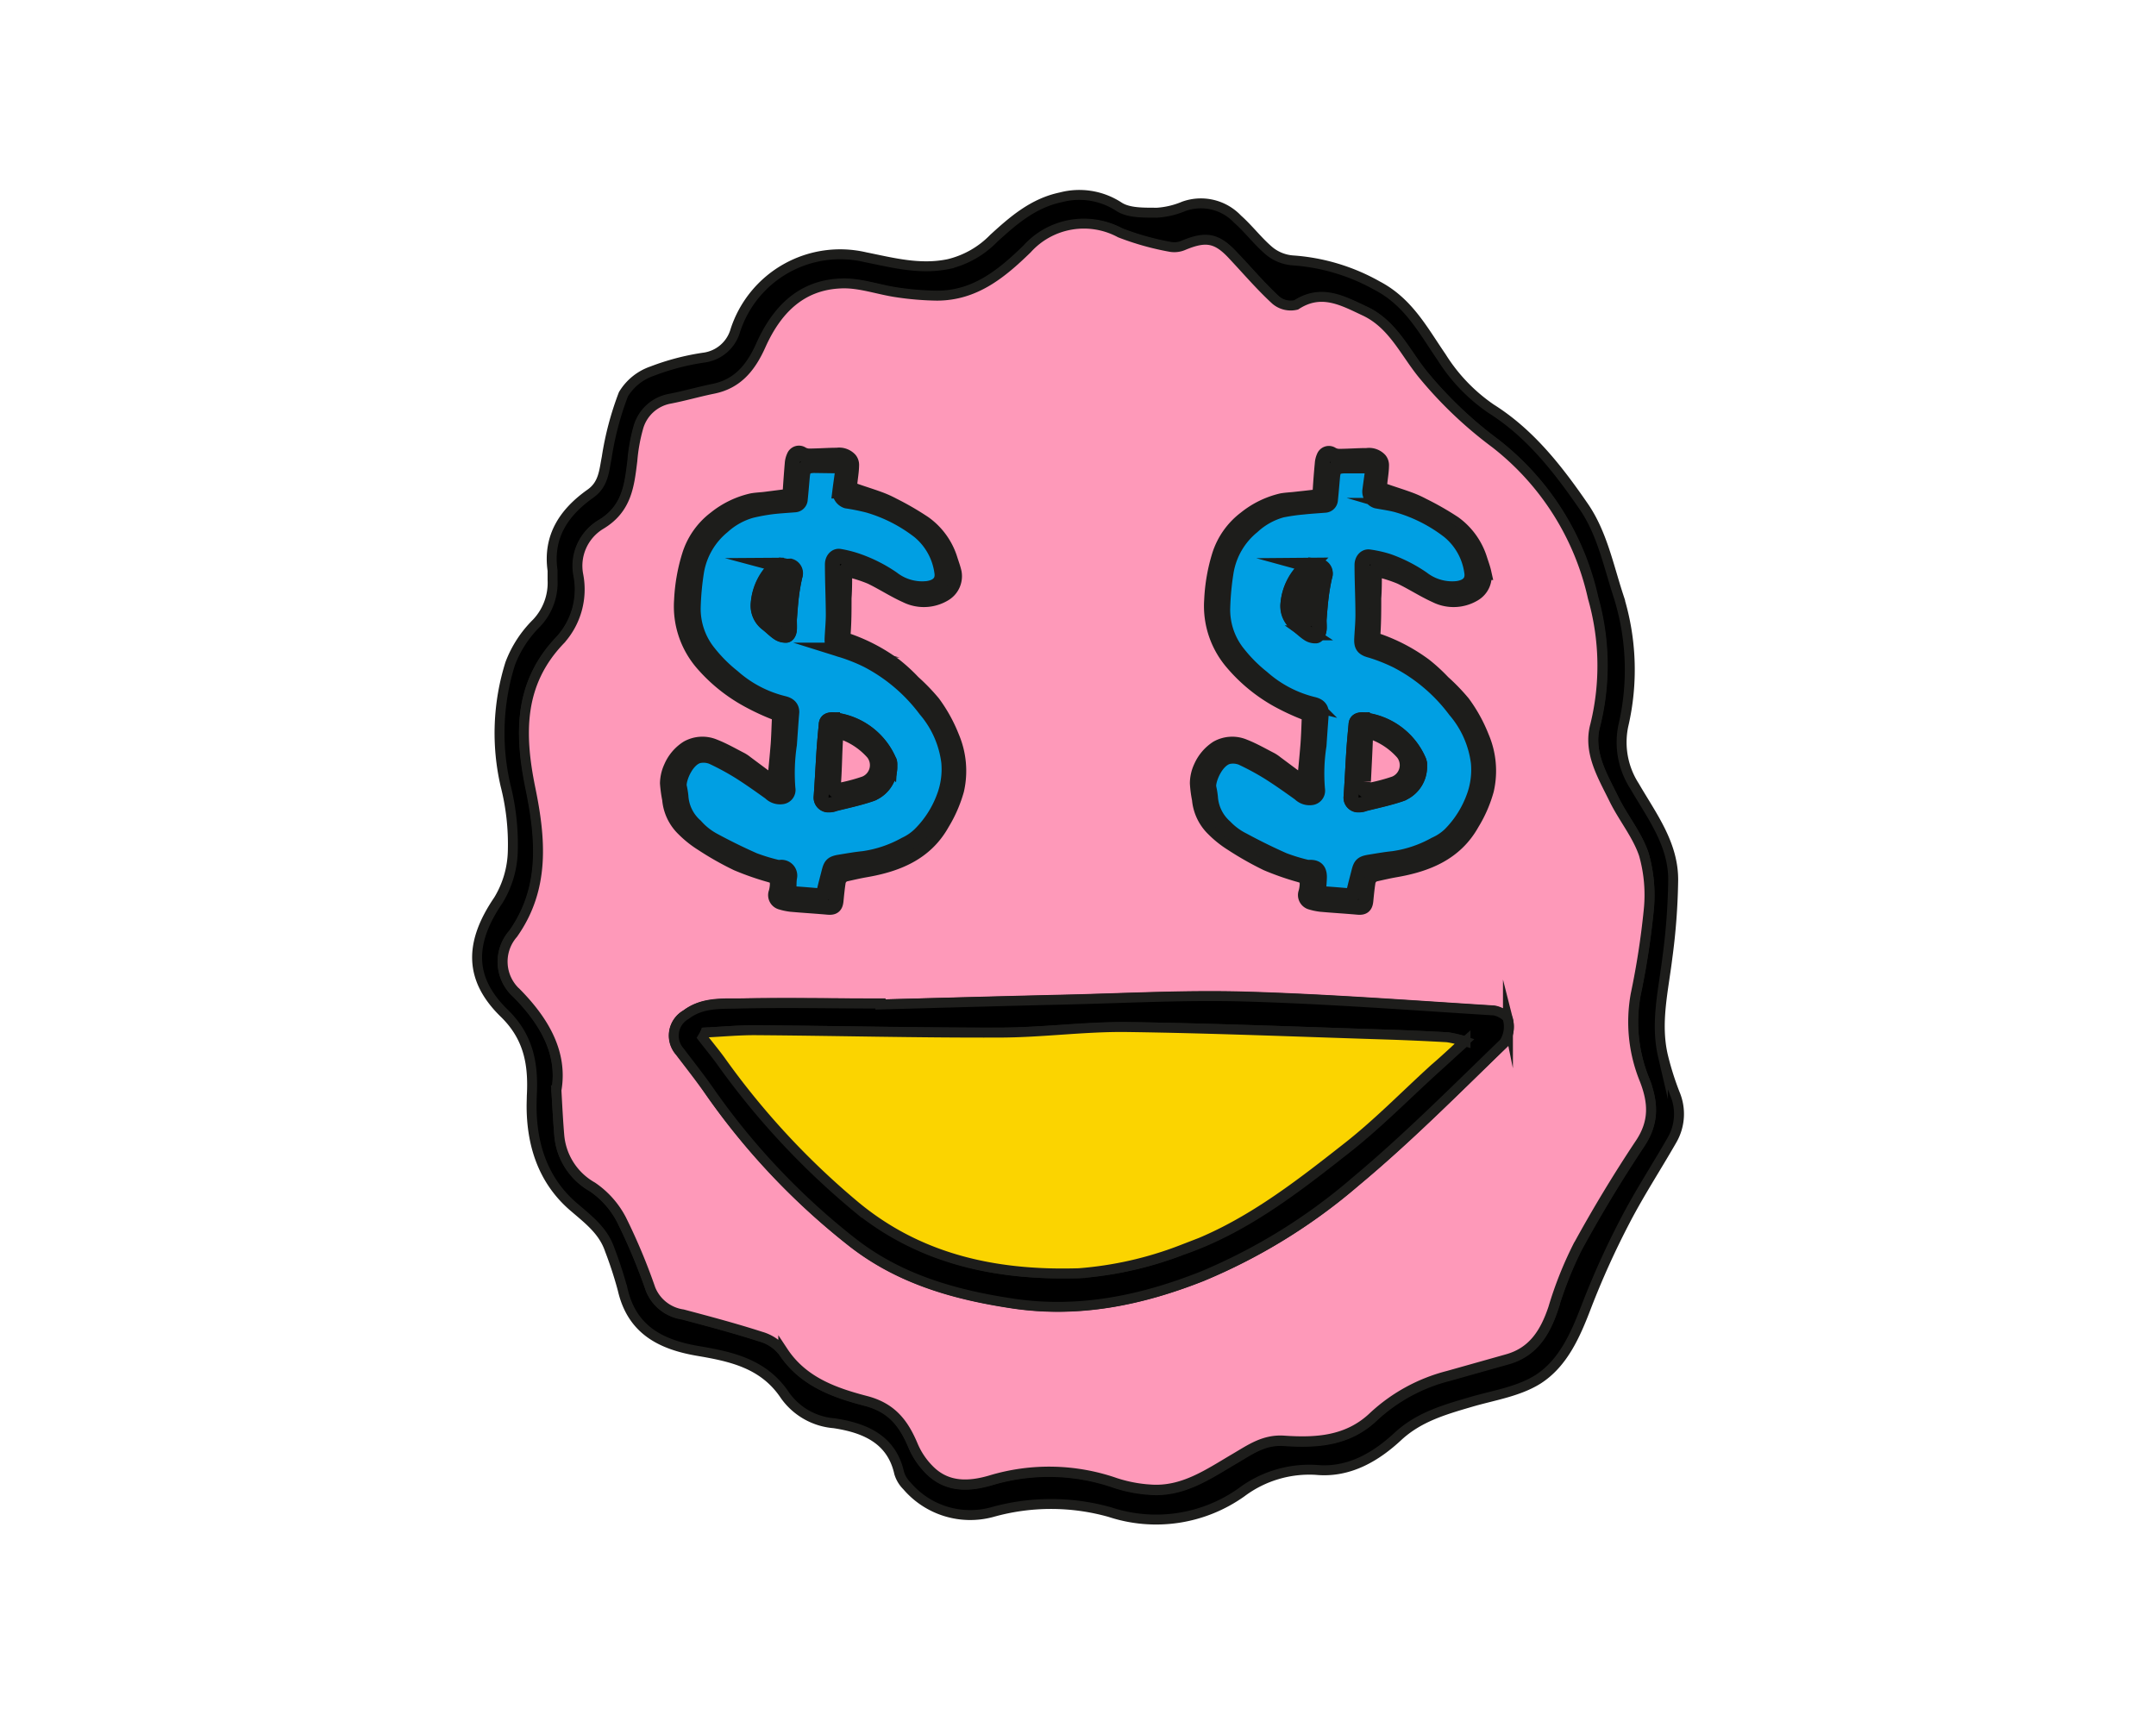 <?xml version="1.0" encoding="UTF-8"?> <svg xmlns="http://www.w3.org/2000/svg" id="Слой_1" data-name="Слой 1" viewBox="0 0 216.98 172.65"> <defs> <style>.cls-1,.cls-2,.cls-3,.cls-4,.cls-5{stroke:#1d1d1b;stroke-miterlimit:10;}.cls-2{fill:#fe99b9;}.cls-3{fill:#fbd400;}.cls-4,.cls-5{stroke-width:1.5px;}.cls-5{fill:#009fe3;}</style> </defs> <title>store_icon</title> <path class="cls-1" d="M53.52,110.3c.17-3.13-.28-5.88-2.76-8.3-3.63-3.53-3.48-7.16-.6-11.39a9.93,9.93,0,0,0,1.45-5,24,24,0,0,0-.74-6.58,23.3,23.3,0,0,1,.48-12.24A11.41,11.41,0,0,1,54,62.72a5.9,5.9,0,0,0,1.61-4.36c0-.31,0-.63,0-.93-.49-3.45,1.17-5.87,3.81-7.74,1.32-.93,1.37-2.27,1.64-3.64a30.85,30.85,0,0,1,1.68-6.36,5.43,5.43,0,0,1,2.89-2.33A24.41,24.41,0,0,1,70.81,36,3.81,3.81,0,0,0,74,33.28a11.09,11.09,0,0,1,13.09-7.39c2.75.55,5.5,1.3,8.42.68A9.37,9.37,0,0,0,100,24c2-1.83,4-3.56,6.77-4.14a7.28,7.28,0,0,1,5.84.95c1,.65,2.54.59,3.84.6a8.38,8.38,0,0,0,2.69-.64,5.08,5.08,0,0,1,5.41,1.29c1.13,1,2.06,2.26,3.22,3.23a4.22,4.22,0,0,0,2.32.92,20.14,20.14,0,0,1,8.55,2.57c3.12,1.64,4.6,4.5,6.42,7.14a17.65,17.65,0,0,0,5,5.22c3.94,2.48,6.74,6.09,9.31,9.82,1.85,2.67,2.5,5.94,3.5,9a24.71,24.71,0,0,1,.5,13.1,8.14,8.14,0,0,0,1.13,6.07c1.74,3,3.91,5.82,3.89,9.46a64.49,64.49,0,0,1-.59,7.85c-.4,3.28-1.21,6.53-.44,9.84a29.55,29.55,0,0,0,1.2,3.81,5.23,5.23,0,0,1-.27,4.63c-1.55,2.71-3.27,5.34-4.71,8.11a84.1,84.1,0,0,0-3.94,8.71c-1.09,2.85-2.33,5.69-4.87,7.31-2,1.25-4.51,1.61-6.81,2.29-2.62.77-5.18,1.5-7.29,3.46s-4.84,3.67-8.18,3.36a11.36,11.36,0,0,0-7.54,2.25,14.83,14.83,0,0,1-13.24,2,21.86,21.86,0,0,0-11.87,0,8.37,8.37,0,0,1-8.56-2.64,3.08,3.08,0,0,1-.79-1.31c-.78-3.51-3.66-4.56-6.55-5A6.7,6.7,0,0,1,79,140.45c-2.14-3.21-5.42-3.9-8.78-4.47-3.72-.64-6.62-2.12-7.55-6.17a39.65,39.65,0,0,0-1.3-4c-.64-1.9-2.09-3-3.58-4.28-3.12-2.64-4.32-6.3-4.29-10.36Zm2.46-.56c.12,1.82.19,3.16.3,4.5a6.59,6.59,0,0,0,3.33,5.25,9,9,0,0,1,2.93,3.29,59.46,59.46,0,0,1,2.93,7,4.13,4.13,0,0,0,3.24,2.55c2.63.7,5.27,1.4,7.87,2.24a4.36,4.36,0,0,1,2.25,1.52c2,3,5.15,4.12,8.29,4.94,2.64.68,3.84,2.28,4.78,4.53a7.66,7.66,0,0,0,1.59,2.37c1.77,1.83,4,1.75,6.21,1.1a20.32,20.32,0,0,1,12.6.29,14.1,14.1,0,0,0,3.47.66c3.3.25,5.89-1.6,8.54-3.15,1.55-.91,2.89-1.91,4.93-1.77,3.2.22,6.39.05,9-2.43a17.33,17.33,0,0,1,7.52-4.1l5.93-1.67c2.62-.73,3.82-2.71,4.63-5.11a37.89,37.89,0,0,1,2.44-6.17c1.95-3.57,4.06-7.07,6.32-10.46,1.43-2.16,1.32-4.12.43-6.4a15.4,15.4,0,0,1-.88-8.61,79.87,79.87,0,0,0,1.3-8.39,14.92,14.92,0,0,0-.48-5.66c-.65-2-2.06-3.66-3-5.55-1.14-2.34-2.64-4.74-1.9-7.46a25,25,0,0,0-.18-12.84,27.09,27.09,0,0,0-9.82-15.53,41.47,41.47,0,0,1-7.34-7c-1.78-2.23-3-5-5.8-6.32-2.22-1-4.37-2.26-6.9-.61a2.35,2.35,0,0,1-2.07-.5c-1.5-1.38-2.84-3-4.24-4.44-1.68-1.8-2.77-2-5-1.07a2.31,2.31,0,0,1-1.34.17,27.44,27.44,0,0,1-5.06-1.42,7.69,7.69,0,0,0-9.36,1.62c-2.56,2.49-5.24,4.75-9.08,4.71a29.39,29.39,0,0,1-4-.33c-1.89-.27-3.77-1-5.63-.9-4,.15-6.52,2.73-8.09,6.23-1,2.19-2.31,3.89-4.81,4.38-1.47.29-2.9.71-4.37,1A4.05,4.05,0,0,0,64.29,43a17.42,17.42,0,0,0-.6,3.34c-.31,2.52-.55,4.87-3.21,6.45a4.85,4.85,0,0,0-2.23,5.06,7.6,7.6,0,0,1-1.81,6.53c-4.26,4.41-4.18,9.53-3,15,1,5,1.48,10-1.76,14.59A4.25,4.25,0,0,0,52,100C54.8,102.83,56.63,106,56,109.74Z"></path> <path class="cls-2" d="M56,109.74c.65-3.71-1.18-6.91-4-9.78A4.25,4.25,0,0,1,51.63,94c3.24-4.58,2.78-9.59,1.76-14.59-1.13-5.5-1.21-10.62,3-15a7.6,7.6,0,0,0,1.81-6.53,4.85,4.85,0,0,1,2.23-5.06c2.66-1.58,2.9-3.93,3.21-6.45a17.42,17.42,0,0,1,.6-3.34,4.05,4.05,0,0,1,3.15-2.89c1.47-.28,2.9-.7,4.37-1,2.5-.49,3.83-2.19,4.81-4.38,1.57-3.5,4-6.08,8.09-6.23,1.86-.08,3.74.63,5.63.9a29.39,29.39,0,0,0,4,.33c3.84,0,6.52-2.22,9.08-4.71a7.69,7.69,0,0,1,9.36-1.62,27.44,27.44,0,0,0,5.06,1.42,2.31,2.31,0,0,0,1.34-.17c2.27-.94,3.36-.73,5,1.07,1.4,1.49,2.74,3.06,4.24,4.44a2.35,2.35,0,0,0,2.07.5c2.53-1.65,4.68-.43,6.9.61,2.8,1.31,4,4.09,5.8,6.32a41.47,41.47,0,0,0,7.34,7,27.09,27.09,0,0,1,9.82,15.53A25,25,0,0,1,160.54,73c-.74,2.72.76,5.12,1.9,7.46.93,1.89,2.34,3.58,3,5.55a14.92,14.92,0,0,1,.48,5.66,79.87,79.87,0,0,1-1.3,8.39,15.4,15.4,0,0,0,.88,8.61c.89,2.28,1,4.24-.43,6.4-2.26,3.39-4.37,6.89-6.32,10.46a37.89,37.89,0,0,0-2.44,6.17c-.81,2.4-2,4.38-4.63,5.11l-5.93,1.67a17.33,17.33,0,0,0-7.52,4.1c-2.59,2.48-5.78,2.65-9,2.43-2-.14-3.38.86-4.93,1.77-2.65,1.55-5.24,3.4-8.54,3.15a14.1,14.1,0,0,1-3.47-.66A20.32,20.32,0,0,0,99.7,149c-2.21.65-4.44.73-6.21-1.1a7.66,7.66,0,0,1-1.59-2.37c-.94-2.25-2.14-3.85-4.78-4.53-3.14-.82-6.3-1.93-8.29-4.94a4.36,4.36,0,0,0-2.25-1.52c-2.6-.84-5.24-1.54-7.87-2.24a4.13,4.13,0,0,1-3.24-2.55,59.46,59.46,0,0,0-2.93-7,9,9,0,0,0-2.93-3.29,6.59,6.59,0,0,1-3.33-5.25C56.17,112.9,56.1,111.56,56,109.74Zm32.62-8.63V101c-4.75,0-9.51-.08-14.26,0-1.79,0-3.68-.11-5.3,1.12a2.42,2.42,0,0,0-.62,3.72c1,1.27,2,2.53,2.88,3.84a70.77,70.77,0,0,0,14.5,15.37c4.73,3.69,10.25,5.26,16.11,6.14,6.66,1,12.94-.32,19-2.71A57.44,57.44,0,0,0,136.37,119c5.25-4.36,10.08-9.23,15-14a3,3,0,0,0,.39-2.37c-.08-.39-1-.86-1.56-.9-8.3-.52-16.59-1.15-24.9-1.39-6.08-.17-12.17.16-18.26.31S94.75,100.94,88.6,101.11Z"></path> <path class="cls-1" d="M88.6,101.11c6.15-.17,12.29-.35,18.44-.49s12.18-.48,18.26-.31c8.31.24,16.6.87,24.9,1.39.56,0,1.48.51,1.56.9a3,3,0,0,1-.39,2.37c-4.92,4.75-9.75,9.62-15,14a57.44,57.44,0,0,1-15.46,9.53c-6.06,2.39-12.34,3.71-19,2.71-5.86-.88-11.38-2.45-16.11-6.14a70.77,70.77,0,0,1-14.5-15.37c-.92-1.31-1.92-2.57-2.88-3.84a2.42,2.42,0,0,1,.62-3.72c1.62-1.23,3.51-1.07,5.3-1.12,4.75-.12,9.51,0,14.26,0ZM71,103.93l-.16.5c.59.77,1.21,1.51,1.78,2.29a77.82,77.82,0,0,0,13.74,14.81c6.55,5.35,14.26,6.88,22.35,6.63A36.31,36.31,0,0,0,119,125.82c6.23-2.14,11.4-6.17,16.49-10.18,3.16-2.48,6-5.38,9-8.1.9-.81,1.78-1.64,3-2.72a12.52,12.52,0,0,0-1.74-.41q-3-.16-6-.27c-8.76-.27-17.53-.64-26.3-.76-4.27,0-8.56.55-12.84.56-8.11,0-16.21-.18-24.32-.24C74.43,103.68,72.69,103.85,71,103.93Z"></path> <path class="cls-3" d="M71,103.93c1.73-.08,3.47-.25,5.2-.23,8.11.06,16.21.27,24.32.24,4.28,0,8.57-.61,12.84-.56,8.77.12,17.54.49,26.3.76q3,.1,6,.27a12.52,12.52,0,0,1,1.74.41c-1.17,1.08-2.05,1.91-3,2.72-3,2.72-5.8,5.62-9,8.1-5.09,4-10.26,8-16.49,10.18a36.31,36.31,0,0,1-10.33,2.34c-8.09.25-15.8-1.28-22.35-6.63a77.82,77.82,0,0,1-13.74-14.81c-.57-.78-1.19-1.52-1.78-2.29Z"></path> <path class="cls-4" d="M77.94,78.94c.14-1.47.27-2.76.37-4,.06-.84.08-1.67.12-2.51a.67.67,0,0,0-.44-.71,23.24,23.24,0,0,1-2.81-1.32,16.43,16.43,0,0,1-4.53-3.69,8.76,8.76,0,0,1-2.06-6.29,17.92,17.92,0,0,1,.79-4.51A7.43,7.43,0,0,1,72,52.18a9.07,9.07,0,0,1,3.68-1.78c.4-.07.8-.09,1.21-.13L79,50a.5.5,0,0,0,.52-.51q.09-1.43.21-2.85a2,2,0,0,1,.18-.69.53.53,0,0,1,.81-.24,1.57,1.57,0,0,0,.66.19c1,0,1.9-.08,2.85-.08a1.47,1.47,0,0,1,1.3.45.84.84,0,0,1,.18.49c0,.72-.15,1.43-.2,2.14a.5.5,0,0,0,.25.4c.9.33,1.81.6,2.71.93a10.73,10.73,0,0,1,1.39.62A29,29,0,0,1,93,52.67a7,7,0,0,1,2.63,3.65c.14.44.3.86.4,1.31a2.07,2.07,0,0,1-1,2.16,4,4,0,0,1-3.83.15c-1.23-.55-2.36-1.3-3.57-1.88a14.45,14.45,0,0,0-2.08-.68c-.32-.09-.53,0-.54.38,0,.82,0,1.64-.06,2.45,0,1.18,0,2.36-.09,3.54a.73.73,0,0,0,.58.79A17.69,17.69,0,0,1,90.06,67a17.22,17.22,0,0,1,1.84,1.69,19.72,19.72,0,0,1,2,2.07,15.17,15.17,0,0,1,1.9,3.44,8.69,8.69,0,0,1,.48,5.31,13.33,13.33,0,0,1-1.46,3.36c-1.67,3-4.52,4.14-7.71,4.69-.69.12-1.37.28-2,.42a1,1,0,0,0-.76.87c-.09.6-.15,1.21-.21,1.82s-.32.7-.86.65c-1.22-.11-2.45-.18-3.67-.29a5.74,5.74,0,0,1-1-.21.74.74,0,0,1-.5-1,3.78,3.78,0,0,0,.12-.75c0-.75,0-.76-.73-1a27.76,27.76,0,0,1-3.32-1.16,30.07,30.07,0,0,1-3.53-2,10.29,10.29,0,0,1-1.83-1.46,4.68,4.68,0,0,1-1.43-3,13,13,0,0,1-.22-1.61,4.05,4.05,0,0,1,.38-1.62,4.31,4.31,0,0,1,1.63-1.92,3.08,3.08,0,0,1,2.74-.14c.92.36,1.78.86,2.66,1.31a3.39,3.39,0,0,1,.5.34Zm6.84-32H81.92c-.91,0-1.1.22-1.17,1.11s-.13,1.53-.21,2.29a.58.58,0,0,1-.57.56c-.72.06-1.45.1-2.17.18a19.54,19.54,0,0,0-2.17.31A7.18,7.18,0,0,0,72.73,53a7.46,7.46,0,0,0-2.64,4.47,27.84,27.84,0,0,0-.35,3.65,7,7,0,0,0,1.57,4.63,14.85,14.85,0,0,0,2.41,2.41,12,12,0,0,0,5.1,2.68c.38.09.88.28.84.88-.09,1.09-.16,2.17-.24,3.26a19.4,19.4,0,0,0-.15,4.44.69.69,0,0,1-.59.82,1.4,1.4,0,0,1-1.2-.4c-1-.73-2-1.45-3.09-2.12a26.53,26.53,0,0,0-2.73-1.48,2.33,2.33,0,0,0-1.23-.15c-1.29.17-2.18,2.27-2.1,3.09a7.89,7.89,0,0,1,.17,1,4.32,4.32,0,0,0,1.47,3,6.53,6.53,0,0,0,1.84,1.35c1.33.71,2.69,1.38,4.07,2a19.08,19.08,0,0,0,2.37.72,1.54,1.54,0,0,0,.3,0,.84.84,0,0,1,.92,1c0,.37,0,.74-.07,1.12s.06.52.44.54c.86,0,1.72.13,2.58.2a.43.43,0,0,0,.51-.39c.15-.66.34-1.31.5-2s.34-.91,1.1-1,1.58-.27,2.38-.35A12.15,12.15,0,0,0,91.11,85a5.25,5.25,0,0,0,1.49-1.06,10.36,10.36,0,0,0,2.34-3.62,7.89,7.89,0,0,0,.52-3.62,10,10,0,0,0-2.33-5.27,17.26,17.26,0,0,0-5.9-5,17.92,17.92,0,0,0-2.51-1c-.78-.22-1-.39-1-1.21s.12-1.6.12-2.4c0-1.65-.06-3.3-.09-5,0-.51.33-.91.75-.83a11.27,11.27,0,0,1,1.93.44,14.76,14.76,0,0,1,3.4,1.74,4.87,4.87,0,0,0,3.49,1c1-.13,1.64-.73,1.47-1.68a6.45,6.45,0,0,0-2.27-4.07,15.35,15.35,0,0,0-5.12-2.62,22.13,22.13,0,0,0-2.18-.44,1,1,0,0,1-.69-1c.08-.65.18-1.29.26-1.93A3.32,3.32,0,0,0,84.78,46.9Z"></path> <path class="cls-5" d="M84.78,46.9a3.32,3.32,0,0,1,0,.6c-.08.64-.18,1.28-.26,1.93a1,1,0,0,0,.69,1,22.13,22.13,0,0,1,2.18.44,15.35,15.35,0,0,1,5.12,2.62,6.45,6.45,0,0,1,2.27,4.07c.17,1-.44,1.55-1.47,1.68a4.87,4.87,0,0,1-3.49-1,14.76,14.76,0,0,0-3.4-1.74A11.27,11.27,0,0,0,84.52,56c-.42-.08-.76.32-.75.83,0,1.65.08,3.3.09,5,0,.8-.08,1.6-.12,2.4s.2,1,1,1.21a17.92,17.92,0,0,1,2.51,1,17.26,17.26,0,0,1,5.9,5,10,10,0,0,1,2.33,5.27,7.89,7.89,0,0,1-.52,3.62,10.36,10.36,0,0,1-2.34,3.62A5.25,5.25,0,0,1,91.11,85a12.15,12.15,0,0,1-4.2,1.42c-.8.08-1.59.22-2.38.35s-.92.29-1.1,1-.35,1.32-.5,2a.43.43,0,0,1-.51.39c-.86-.07-1.72-.15-2.58-.2-.38,0-.46-.23-.44-.54s0-.75.07-1.12a.84.84,0,0,0-.92-1,1.54,1.54,0,0,1-.3,0,19.08,19.08,0,0,1-2.37-.72c-1.38-.61-2.74-1.28-4.07-2A6.53,6.53,0,0,1,70,83.14a4.32,4.32,0,0,1-1.47-3,7.89,7.89,0,0,0-.17-1c-.08-.82.81-2.92,2.1-3.09a2.33,2.33,0,0,1,1.23.15,26.53,26.53,0,0,1,2.73,1.48c1.06.67,2.07,1.39,3.09,2.12a1.4,1.4,0,0,0,1.2.4.69.69,0,0,0,.59-.82,19.4,19.4,0,0,1,.15-4.44c.08-1.09.15-2.17.24-3.26,0-.6-.46-.79-.84-.88a12,12,0,0,1-5.1-2.68,14.85,14.85,0,0,1-2.41-2.41,7,7,0,0,1-1.57-4.63,27.84,27.84,0,0,1,.35-3.65A7.46,7.46,0,0,1,72.73,53a7.18,7.18,0,0,1,2.9-1.61A19.54,19.54,0,0,1,77.8,51c.72-.08,1.45-.12,2.17-.18a.58.58,0,0,0,.57-.56c.08-.76.14-1.52.21-2.29s.26-1.09,1.17-1.11Zm4.77,30.16a1.47,1.47,0,0,0,0-.21c0-.1,0-.19-.08-.29a6.87,6.87,0,0,0-5.68-4.12c-.35,0-.61.09-.64.49-.08.85-.16,1.7-.22,2.56-.1,1.56-.18,3.12-.29,4.69a.74.74,0,0,0,.6.82,1.65,1.65,0,0,0,.78-.11c1.16-.29,2.33-.54,3.45-.91A2.93,2.93,0,0,0,89.55,77.06Zm-11-20.17a1.86,1.86,0,0,0-.46.24,5.53,5.53,0,0,0-1.78,3.64,2.27,2.27,0,0,0,.89,2c.39.3.73.66,1.13.93a1.31,1.31,0,0,0,.8.23c.13,0,.29-.35.32-.56s0-.64,0-1c.06-.8.12-1.6.21-2.39s.2-1.34.35-2a.75.75,0,0,0-.48-1C79.2,57,78.91,57,78.5,56.89Z"></path> <path class="cls-4" d="M89.55,77.06A2.93,2.93,0,0,1,87.47,80c-1.12.37-2.29.62-3.45.91a1.65,1.65,0,0,1-.78.11.74.74,0,0,1-.6-.82c.11-1.57.19-3.13.29-4.69.06-.86.14-1.71.22-2.56,0-.4.29-.48.64-.49a6.87,6.87,0,0,1,5.68,4.12c0,.1.06.19.08.29A1.47,1.47,0,0,1,89.55,77.06ZM83.9,78.65a2.83,2.83,0,0,0,0,.67c0,.12.22.3.31.28a18.2,18.2,0,0,0,2.84-.73,2,2,0,0,0,.82-3.09,7.33,7.33,0,0,0-3.13-2.1c-.47-.16-.6,0-.63.48C84,75.69,84,77.23,83.9,78.65Z"></path> <path class="cls-4" d="M78.5,56.89c.41.07.7.09,1,.17A.75.75,0,0,1,80,58c-.15.67-.26,1.34-.35,2s-.15,1.59-.21,2.39c0,.32,0,.65,0,1s-.19.55-.32.56a1.31,1.31,0,0,1-.8-.23c-.4-.27-.74-.63-1.13-.93a2.27,2.27,0,0,1-.89-2A5.53,5.53,0,0,1,78,57.13,1.86,1.86,0,0,1,78.5,56.89Zm.2,1.51c-.16.06-.24.07-.27.11a3.65,3.65,0,0,0-.93,3,.9.9,0,0,0,.83.76Z"></path> <path class="cls-4" d="M131.26,78.94c.14-1.47.27-2.76.37-4,.06-.84.09-1.67.12-2.51a.67.67,0,0,0-.44-.71,23.24,23.24,0,0,1-2.81-1.32A16.43,16.43,0,0,1,124,66.67a8.76,8.76,0,0,1-2.06-6.29,17.92,17.92,0,0,1,.79-4.51,7.49,7.49,0,0,1,2.62-3.69A9.13,9.13,0,0,1,129,50.4c.4-.07.81-.09,1.21-.13.71-.08,1.42-.15,2.12-.24a.5.5,0,0,0,.52-.51c.06-1,.13-1.9.22-2.85a2,2,0,0,1,.17-.69.53.53,0,0,1,.81-.24,1.57,1.57,0,0,0,.66.19c.95,0,1.9-.08,2.85-.08a1.47,1.47,0,0,1,1.3.45.84.84,0,0,1,.18.49c0,.72-.15,1.43-.2,2.14a.5.5,0,0,0,.25.4c.9.33,1.81.6,2.71.93a10.73,10.73,0,0,1,1.39.62,29.14,29.14,0,0,1,3.13,1.79,7.07,7.07,0,0,1,2.62,3.65c.14.44.3.86.4,1.31a2.07,2.07,0,0,1-1,2.16,4,4,0,0,1-3.83.15c-1.22-.55-2.36-1.3-3.57-1.88a14.45,14.45,0,0,0-2.08-.68c-.32-.09-.53,0-.54.38,0,.82,0,1.64-.06,2.45,0,1.18,0,2.36-.08,3.54a.72.72,0,0,0,.57.79A17.54,17.54,0,0,1,143.38,67a17.22,17.22,0,0,1,1.84,1.69,19.72,19.72,0,0,1,2,2.07,15.17,15.17,0,0,1,1.9,3.44,8.62,8.62,0,0,1,.48,5.31,13,13,0,0,1-1.46,3.36c-1.67,3-4.52,4.14-7.71,4.69-.69.12-1.37.28-2,.42a1,1,0,0,0-.76.87c-.09.6-.15,1.21-.21,1.82s-.32.7-.85.65c-1.23-.11-2.46-.18-3.68-.29a5.74,5.74,0,0,1-1-.21.75.75,0,0,1-.5-1,3.78,3.78,0,0,0,.12-.75c0-.75,0-.76-.72-1a27.31,27.31,0,0,1-3.33-1.16,31.79,31.79,0,0,1-3.53-2,10.29,10.29,0,0,1-1.83-1.46,4.73,4.73,0,0,1-1.43-3,11.27,11.27,0,0,1-.21-1.61,3.88,3.88,0,0,1,.37-1.62,4.37,4.37,0,0,1,1.63-1.92,3.09,3.09,0,0,1,2.74-.14c.92.36,1.78.86,2.66,1.31a3.39,3.39,0,0,1,.5.34Zm6.85-32h-2.86c-.92,0-1.11.22-1.18,1.11s-.13,1.53-.21,2.29a.58.58,0,0,1-.56.56c-.73.06-1.46.1-2.18.18a19.36,19.36,0,0,0-2.16.31A7.15,7.15,0,0,0,126.05,53a7.46,7.46,0,0,0-2.64,4.47,27.84,27.84,0,0,0-.35,3.65,7,7,0,0,0,1.57,4.63A14.85,14.85,0,0,0,127,68.12a12,12,0,0,0,5.1,2.68c.39.09.88.28.84.88-.08,1.09-.16,2.17-.23,3.26a18.33,18.33,0,0,0-.15,4.44.71.71,0,0,1-.6.82,1.4,1.4,0,0,1-1.2-.4c-1-.73-2-1.45-3.09-2.12A26.53,26.53,0,0,0,125,76.2a2.32,2.32,0,0,0-1.23-.15c-1.28.17-2.18,2.27-2.1,3.09a7.89,7.89,0,0,1,.17,1,4.36,4.36,0,0,0,1.47,3,6.53,6.53,0,0,0,1.84,1.35c1.33.71,2.69,1.38,4.07,2a19.08,19.08,0,0,0,2.37.72,1.55,1.55,0,0,0,.31,0c.66,0,.94.35.91,1,0,.37,0,.74-.07,1.12s.06.52.44.54c.86,0,1.72.13,2.59.2.29,0,.43-.1.5-.39.15-.66.34-1.31.5-2s.34-.91,1.1-1,1.59-.27,2.38-.35a12.15,12.15,0,0,0,4.2-1.42,5.25,5.25,0,0,0,1.49-1.06,10.36,10.36,0,0,0,2.34-3.62,7.89,7.89,0,0,0,.52-3.62,10,10,0,0,0-2.33-5.27,17.17,17.17,0,0,0-5.9-5,17.92,17.92,0,0,0-2.51-1c-.78-.22-1-.39-1-1.21s.13-1.6.12-2.4c0-1.65-.06-3.3-.09-5,0-.51.33-.91.75-.83a11.27,11.27,0,0,1,1.93.44,14.76,14.76,0,0,1,3.4,1.74,4.89,4.89,0,0,0,3.49,1c1-.13,1.64-.73,1.47-1.68a6.45,6.45,0,0,0-2.27-4.07,15.4,15.4,0,0,0-5.11-2.62c-.71-.21-1.46-.3-2.19-.44a1,1,0,0,1-.69-1c.08-.65.18-1.29.26-1.93A4.36,4.36,0,0,0,138.11,46.9Z"></path> <path class="cls-5" d="M138.11,46.9a4.36,4.36,0,0,1,0,.6c-.08.64-.18,1.28-.26,1.93a1,1,0,0,0,.69,1c.73.14,1.48.23,2.19.44a15.4,15.4,0,0,1,5.11,2.62,6.45,6.45,0,0,1,2.27,4.07c.17,1-.44,1.55-1.47,1.68a4.89,4.89,0,0,1-3.49-1,14.76,14.76,0,0,0-3.4-1.74,11.27,11.27,0,0,0-1.93-.44c-.42-.08-.76.32-.75.83,0,1.65.09,3.3.09,5,0,.8-.08,1.6-.12,2.4s.2,1,1,1.21a17.92,17.92,0,0,1,2.51,1,17.17,17.17,0,0,1,5.9,5,10,10,0,0,1,2.33,5.27,7.89,7.89,0,0,1-.52,3.62,10.36,10.36,0,0,1-2.34,3.62A5.25,5.25,0,0,1,144.43,85a12.15,12.15,0,0,1-4.2,1.42c-.79.08-1.58.22-2.38.35s-.92.29-1.1,1-.35,1.32-.5,2c-.07.29-.21.41-.5.39-.87-.07-1.73-.15-2.59-.2-.38,0-.46-.23-.44-.54s.06-.75.07-1.12c0-.67-.25-1-.91-1a1.55,1.55,0,0,1-.31,0,19.08,19.08,0,0,1-2.37-.72c-1.38-.61-2.74-1.28-4.07-2a6.53,6.53,0,0,1-1.84-1.35,4.36,4.36,0,0,1-1.47-3,7.89,7.89,0,0,0-.17-1c-.08-.82.82-2.92,2.1-3.09a2.32,2.32,0,0,1,1.23.15,26.53,26.53,0,0,1,2.73,1.48c1.06.67,2.07,1.39,3.09,2.12a1.4,1.4,0,0,0,1.2.4.71.71,0,0,0,.6-.82,18.33,18.33,0,0,1,.15-4.44c.07-1.09.15-2.17.23-3.26,0-.6-.45-.79-.84-.88a12,12,0,0,1-5.1-2.68,14.85,14.85,0,0,1-2.41-2.41,7,7,0,0,1-1.57-4.63,27.84,27.84,0,0,1,.35-3.65A7.46,7.46,0,0,1,126.05,53,7.15,7.15,0,0,1,129,51.35a19.36,19.36,0,0,1,2.16-.31c.72-.08,1.45-.12,2.18-.18a.58.58,0,0,0,.56-.56c.08-.76.14-1.52.21-2.29s.26-1.09,1.18-1.11Zm4.76,30.16a1.47,1.47,0,0,0,0-.21c0-.1-.05-.19-.08-.29a6.88,6.88,0,0,0-5.67-4.12c-.35,0-.62.09-.65.49-.08.85-.16,1.7-.22,2.56-.1,1.56-.17,3.12-.28,4.69a.73.73,0,0,0,.6.82,1.62,1.62,0,0,0,.77-.11c1.16-.29,2.33-.54,3.46-.91A2.94,2.94,0,0,0,142.87,77.06Zm-11-20.17a1.74,1.74,0,0,0-.47.24,5.53,5.53,0,0,0-1.78,3.64,2.27,2.27,0,0,0,.89,2c.39.3.73.66,1.14.93a1.26,1.26,0,0,0,.79.23c.13,0,.29-.35.32-.56s0-.64,0-1c.06-.8.12-1.6.22-2.39a20.13,20.13,0,0,1,.35-2,.75.75,0,0,0-.49-1C132.52,57,132.23,57,131.83,56.89Z"></path> <path class="cls-4" d="M142.87,77.06A2.94,2.94,0,0,1,140.8,80c-1.13.37-2.3.62-3.46.91a1.62,1.62,0,0,1-.77.11.73.73,0,0,1-.6-.82c.11-1.57.18-3.13.28-4.69.06-.86.14-1.71.22-2.56,0-.4.3-.48.65-.49a6.88,6.88,0,0,1,5.67,4.12c0,.1.06.19.08.29A1.47,1.47,0,0,1,142.87,77.06Zm-5.65,1.59a2.83,2.83,0,0,0,0,.67c0,.12.23.3.31.28a18.61,18.61,0,0,0,2.85-.73,2,2,0,0,0,.81-3.09,7.36,7.36,0,0,0-3.12-2.1c-.48-.16-.61,0-.64.48C137.37,75.69,137.29,77.23,137.22,78.65Z"></path> <path class="cls-4" d="M131.83,56.89c.4.07.69.09,1,.17a.75.75,0,0,1,.49,1,20.13,20.13,0,0,0-.35,2c-.1.79-.16,1.59-.22,2.39,0,.32.05.65,0,1s-.19.55-.32.56a1.26,1.26,0,0,1-.79-.23c-.41-.27-.75-.63-1.14-.93a2.27,2.27,0,0,1-.89-2,5.53,5.53,0,0,1,1.78-3.64A1.74,1.74,0,0,1,131.83,56.89ZM132,58.4c-.16.06-.23.07-.27.11a3.65,3.65,0,0,0-.93,3,.9.9,0,0,0,.83.76Z"></path> </svg> 